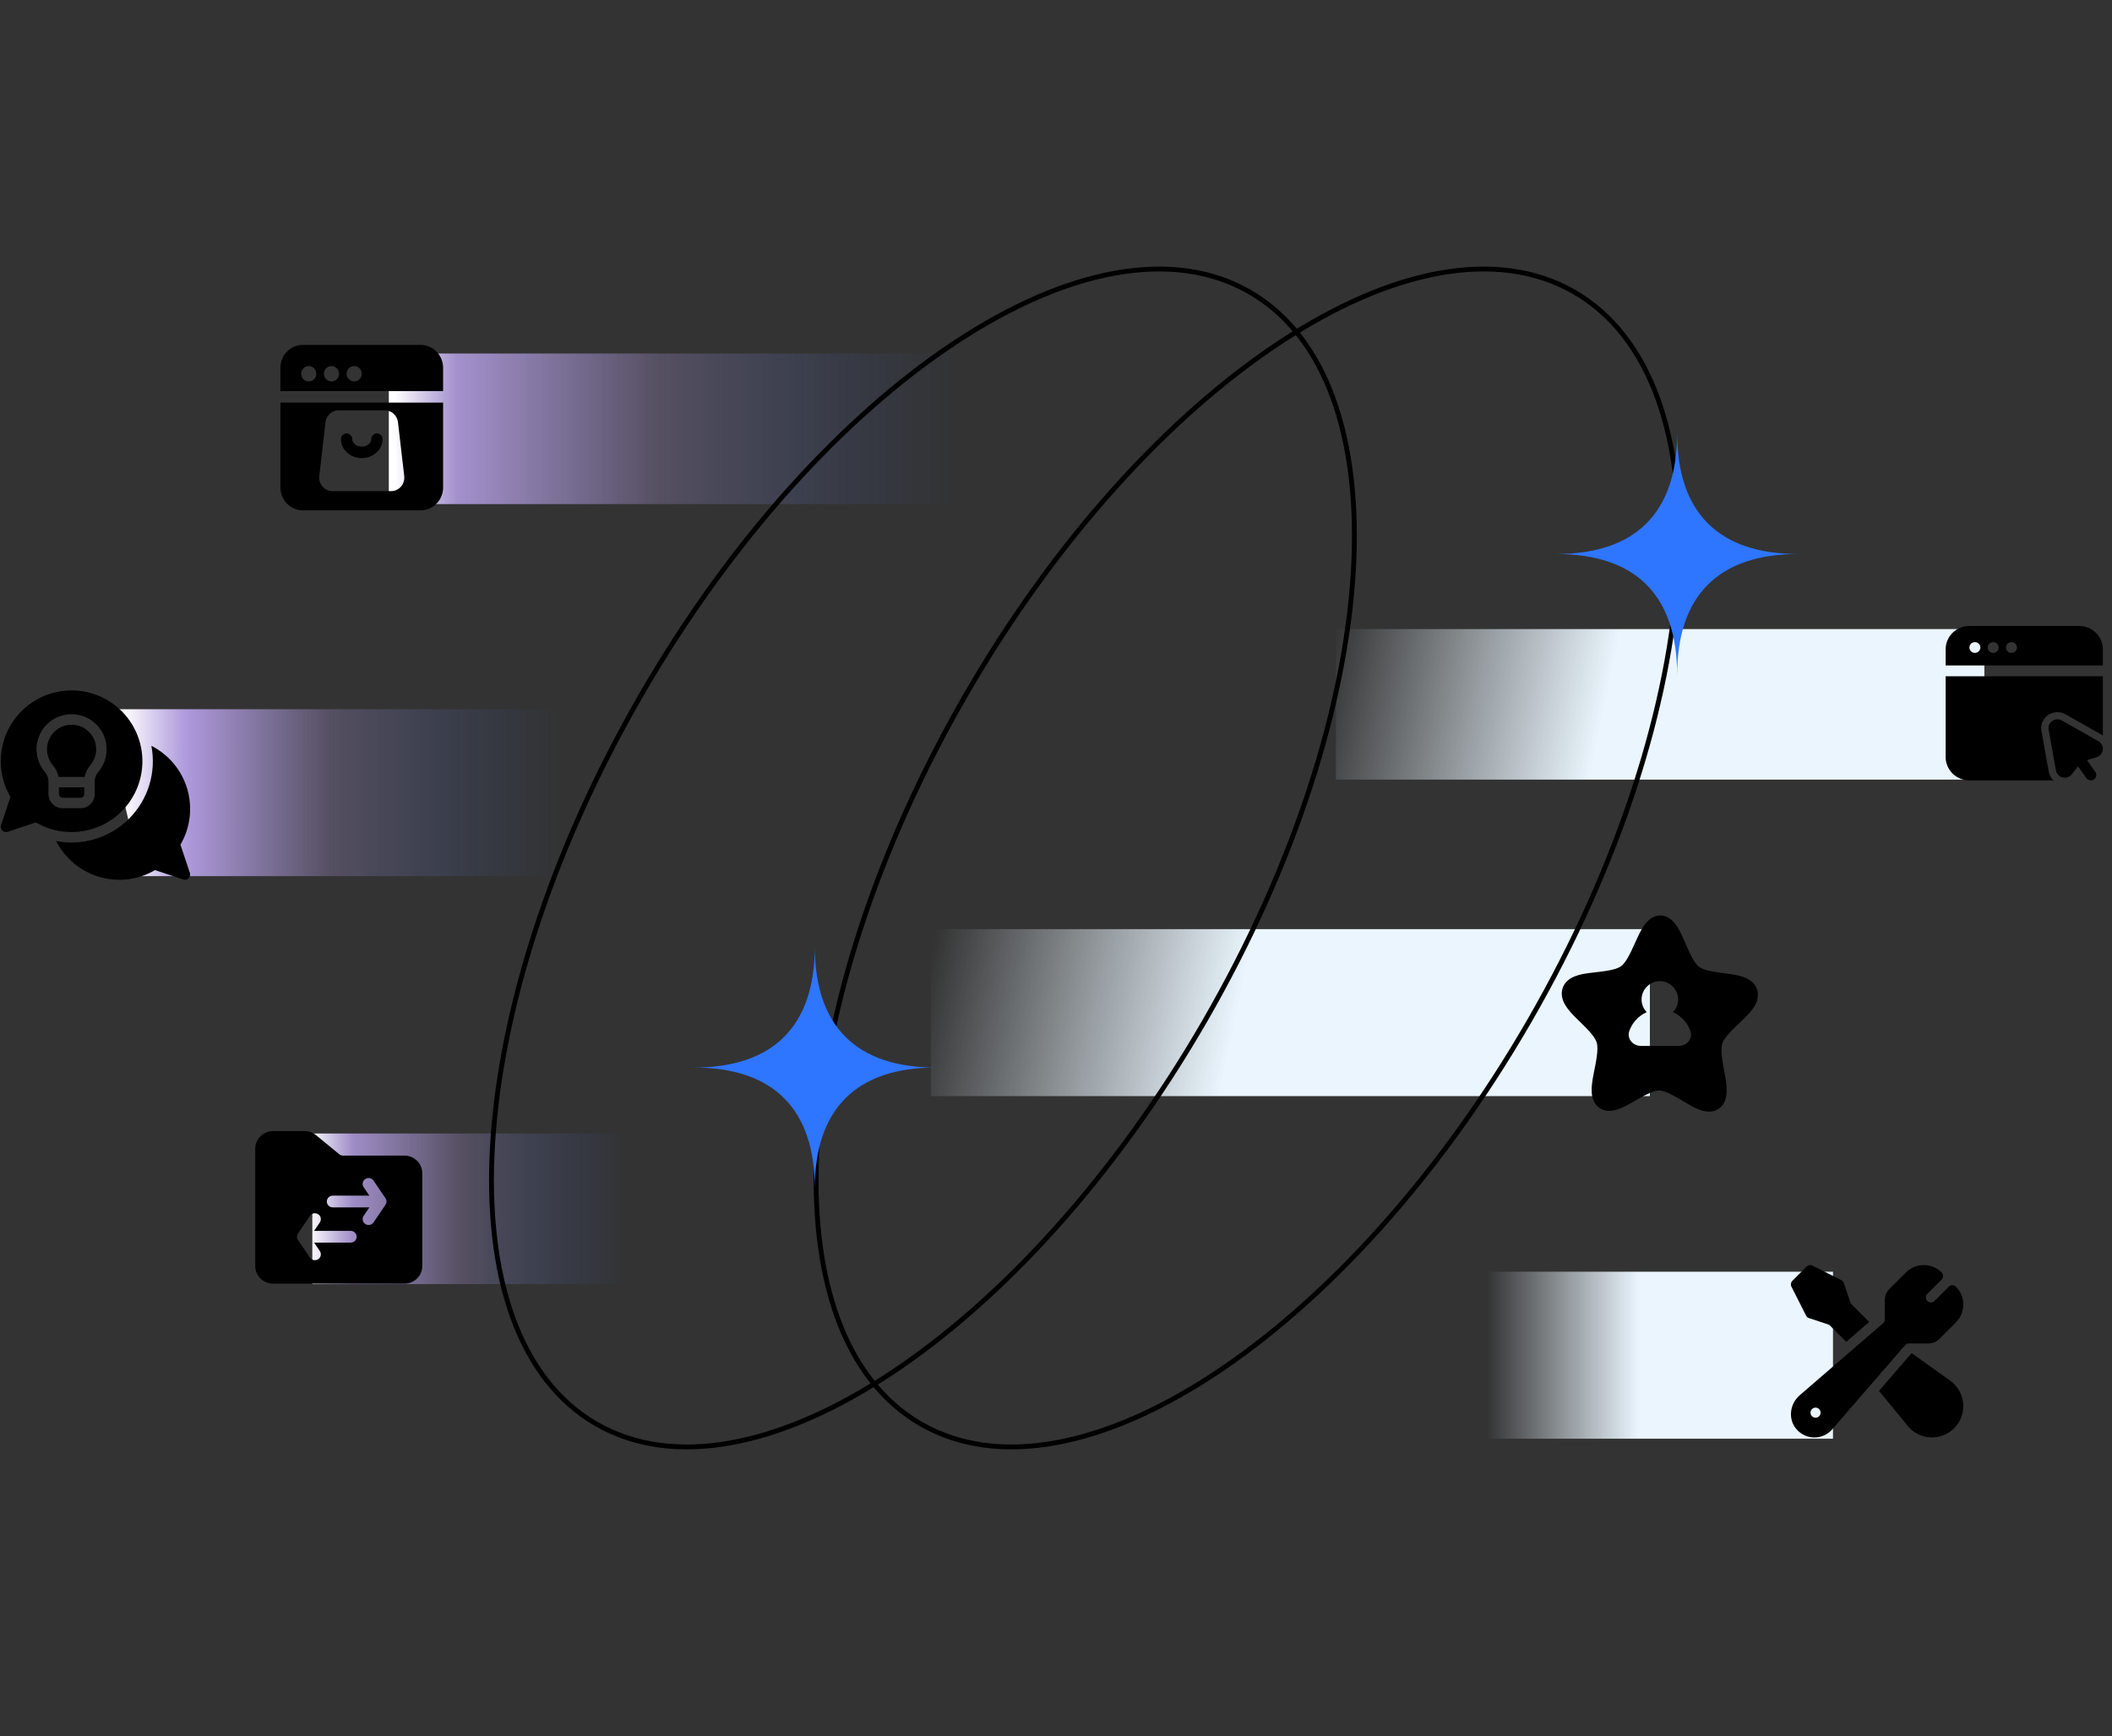 <svg width="686" height="564" viewBox="0 0 686 564" fill="none" xmlns="http://www.w3.org/2000/svg">
<rect x="0" y="0" width="686" height="564" fill="#333333" stroke="none"/>
<path fill-rule="evenodd" clip-rule="evenodd" d="M208.387 284.597C107.537 284.597 119.433 284.597 45.996 284.597L33.254 230.36C121.903 230.36 127.217 230.36 208.387 230.36L208.387 284.597Z" fill="url(#paint0_linear_1635_2410)"/>
<path fill-rule="evenodd" clip-rule="evenodd" d="M535.898 356.039C435.049 356.039 375.773 356.039 302.336 356.039L302.336 301.802C390.985 301.802 454.729 301.801 535.899 301.801L535.898 356.039Z" fill="url(#paint1_linear_1635_2410)"/>
<path fill-rule="evenodd" clip-rule="evenodd" d="M595.375 467.322C494.525 467.322 466.993 467.322 393.555 467.322L393.555 413.085C482.205 413.085 514.205 413.085 595.375 413.085L595.375 467.322Z" fill="url(#paint2_linear_1635_2410)"/>
<path fill-rule="evenodd" clip-rule="evenodd" d="M368.176 163.737C277.231 163.737 192.513 163.738 126.288 163.738L126.288 114.827C206.23 114.828 294.978 114.828 368.176 114.828L368.176 163.737Z" fill="url(#paint3_linear_1635_2410)"/>
<path fill-rule="evenodd" clip-rule="evenodd" d="M202.232 417.099C111.287 417.099 167.676 417.1 101.451 417.1L101.451 368.19C181.394 368.19 129.035 368.19 202.232 368.19L202.232 417.099Z" fill="url(#paint4_linear_1635_2410)"/>
<path fill-rule="evenodd" clip-rule="evenodd" d="M644.545 253.241C553.6 253.24 500.147 253.241 433.922 253.24L433.922 204.331C513.865 204.331 571.347 204.33 644.545 204.331L644.545 253.241Z" fill="url(#paint5_linear_1635_2410)"/>
<path d="M405.917 94.86C430.996 109.339 442.135 142.901 439.558 185.836C436.984 228.719 420.726 280.691 391.357 331.56C361.988 382.428 325.108 422.494 289.257 446.165C253.363 469.864 218.727 476.998 193.649 462.52C168.57 448.04 157.43 414.478 160.007 371.542C162.581 328.659 178.84 276.687 208.209 225.819C237.577 174.95 274.457 134.884 310.308 111.214C346.203 87.514 380.839 80.38 405.917 94.86Z" stroke="black" stroke-width="1.574"/>
<path d="M511.347 94.86C536.425 109.339 547.565 142.901 544.988 185.836C542.414 228.719 526.155 280.691 496.787 331.56C467.418 382.428 430.538 422.494 394.687 446.165C358.792 469.864 324.157 476.998 299.078 462.52C274 448.04 262.86 414.478 265.437 371.542C268.011 328.659 284.269 276.687 313.638 225.819C343.007 174.95 379.887 134.884 415.738 111.214C451.632 87.514 486.268 80.38 511.347 94.86Z" stroke="black" stroke-width="1.574"/>
<path d="M225.314 346.76C251.19 346.76 264.655 333.295 264.655 307.42C264.655 333.295 278.12 346.76 303.996 346.76C278.12 346.76 264.655 360.225 264.655 386.101C264.655 360.225 251.19 346.76 225.314 346.76Z" fill="#2E75FF"/>
<path d="M505.417 179.956C531.293 179.956 544.758 166.491 544.758 140.615C544.758 166.491 558.222 179.956 584.098 179.956C558.222 179.956 544.758 193.421 544.758 219.297C544.758 193.421 531.293 179.956 505.417 179.956Z" fill="#2E75FF"/>
<path fill-rule="evenodd" clip-rule="evenodd" d="M143.927 130.779H91.073V158.349C91.073 160.319 91.843 162.209 93.215 163.602C94.584 164.997 96.442 165.779 98.379 165.779H136.621C138.558 165.779 140.417 164.997 141.786 163.602C143.158 162.209 143.927 160.319 143.927 158.349V130.779ZM131.299 154.642L129.268 137.142C129.013 134.939 127.176 133.279 124.996 133.279C121.269 133.279 113.732 133.279 110.005 133.279C107.824 133.279 105.988 134.939 105.732 137.142L103.702 154.642C103.557 155.882 103.943 157.127 104.759 158.062C105.575 158.994 106.745 159.529 107.974 159.529H127.026C128.256 159.529 129.426 158.994 130.242 158.062C131.058 157.127 131.444 155.882 131.299 154.642ZM91.073 127.029H143.927V119.459C143.927 117.489 143.158 115.599 141.786 114.207C140.417 112.812 138.558 112.029 136.621 112.029C127.162 112.029 107.839 112.029 98.379 112.029C96.442 112.029 94.584 112.812 93.215 114.207C91.843 115.599 91.073 117.489 91.073 119.459V127.029ZM100.292 118.904C101.649 118.904 102.75 120.024 102.75 121.404C102.75 122.784 101.649 123.904 100.292 123.904C98.935 123.904 97.834 122.784 97.834 121.404C97.834 120.024 98.935 118.904 100.292 118.904ZM107.667 118.904C109.024 118.904 110.125 120.024 110.125 121.404C110.125 122.784 109.024 123.904 107.667 123.904C106.31 123.904 105.209 122.784 105.209 121.404C105.209 120.024 106.31 118.904 107.667 118.904ZM115.042 118.904C116.399 118.904 117.5 120.024 117.5 121.404C117.5 122.784 116.399 123.904 115.042 123.904C113.685 123.904 112.584 122.784 112.584 121.404C112.584 120.024 113.685 118.904 115.042 118.904Z" fill="black"/>
<path fill-rule="evenodd" clip-rule="evenodd" d="M120.574 142.654C120.574 143.054 120.446 143.424 120.232 143.747C119.689 144.562 118.656 145.064 117.501 145.064C116.345 145.064 115.313 144.562 114.769 143.747C114.556 143.424 114.428 143.054 114.428 142.654C114.428 141.619 113.602 140.779 112.584 140.779C111.566 140.779 110.74 141.619 110.74 142.654C110.74 143.817 111.092 144.907 111.714 145.847C112.874 147.594 115.02 148.814 117.501 148.814C119.981 148.814 122.127 147.594 123.288 145.847C123.91 144.907 124.261 143.817 124.261 142.654C124.261 141.619 123.435 140.779 122.417 140.779C121.4 140.779 120.574 141.619 120.574 142.654Z" fill="black"/>
<g clip-path="url(#clip0_1635_2410)">
<path d="M23.25 235.398C21.728 235.396 20.237 235.828 18.953 236.645C17.669 237.462 16.645 238.629 16.002 240.009C15.36 241.389 15.125 242.924 15.326 244.432C15.526 245.941 16.154 247.361 17.136 248.525C18.082 249.616 18.726 250.936 19.004 252.354H27.496C27.775 250.937 28.419 249.616 29.365 248.525C30.346 247.361 30.975 245.941 31.176 244.432C31.377 242.923 31.142 241.388 30.499 240.009C29.857 238.629 28.833 237.462 27.548 236.645C26.264 235.828 24.772 235.395 23.25 235.398Z" fill="black"/>
<path d="M23.25 224.257C19.202 224.257 15.225 225.326 11.722 227.355C8.218 229.384 5.313 232.302 3.298 235.813C1.283 239.324 0.231 243.305 0.247 247.354C0.263 251.402 1.348 255.375 3.391 258.87L0.332 268.032C0.233 268.332 0.218 268.653 0.291 268.961C0.363 269.268 0.52 269.549 0.743 269.772C0.966 269.995 1.247 270.152 1.555 270.225C1.862 270.297 2.183 270.283 2.483 270.183L11.646 267.129C14.697 268.912 18.118 269.968 21.643 270.215C25.169 270.462 28.703 269.893 31.974 268.553C35.244 267.214 38.161 265.138 40.5 262.489C42.839 259.839 44.535 256.687 45.459 253.275C46.382 249.864 46.507 246.286 45.824 242.819C45.141 239.351 43.669 236.088 41.521 233.281C39.373 230.475 36.608 228.201 33.439 226.636C30.271 225.071 26.784 224.257 23.25 224.257ZM31.954 250.709C31.211 251.546 30.788 252.619 30.758 253.738V257.921C30.756 259.141 30.271 260.311 29.409 261.173C28.546 262.036 27.376 262.521 26.156 262.523H20.344C19.124 262.521 17.954 262.036 17.092 261.173C16.229 260.311 15.744 259.141 15.742 257.921V253.738C15.713 252.619 15.289 251.547 14.546 250.71C13.148 249.052 12.254 247.028 11.967 244.879C11.681 242.729 12.014 240.542 12.929 238.575C13.843 236.609 15.3 234.944 17.129 233.778C18.958 232.612 21.081 231.992 23.25 231.992C25.419 231.992 27.543 232.612 29.371 233.778C31.2 234.944 32.657 236.609 33.572 238.575C34.486 240.542 34.82 242.729 34.533 244.879C34.247 247.028 33.352 249.051 31.954 250.709Z" fill="black"/>
<path d="M19.133 257.921C19.133 258.242 19.261 258.55 19.488 258.777C19.715 259.004 20.023 259.132 20.344 259.132H26.156C26.477 259.132 26.785 259.004 27.012 258.777C27.239 258.55 27.367 258.242 27.367 257.921V255.742H19.133V257.921Z" fill="black"/>
<path d="M58.614 274.37C60.196 271.663 61.208 268.662 61.588 265.551C61.968 262.439 61.708 259.283 60.823 256.275C59.939 253.268 58.449 250.473 56.446 248.062C54.442 245.652 51.966 243.676 49.171 242.257C49.99 246.495 49.758 250.87 48.493 254.998C47.228 259.126 44.97 262.881 41.917 265.933C38.864 268.986 35.109 271.243 30.981 272.507C26.853 273.771 22.478 274.003 18.239 273.183C19.658 275.979 21.634 278.455 24.044 280.459C26.455 282.463 29.25 283.954 32.258 284.838C35.265 285.723 38.422 285.983 41.534 285.604C44.646 285.224 47.648 284.211 50.354 282.629L59.517 285.683C59.816 285.783 60.138 285.797 60.445 285.725C60.752 285.652 61.033 285.495 61.257 285.272C61.48 285.049 61.637 284.768 61.709 284.46C61.782 284.153 61.767 283.832 61.667 283.532L58.614 274.37Z" fill="black"/>
</g>
<path fill-rule="evenodd" clip-rule="evenodd" d="M539.326 297.367C537.365 297.352 535.76 298.456 534.591 299.874C533.422 301.293 532.54 303.072 531.701 304.908C530.023 308.58 528.392 312.474 526.58 313.823C524.769 315.172 520.748 315.51 516.864 315.977C514.921 316.211 513.009 316.507 511.33 317.206C509.653 317.904 508.146 319.132 507.543 321.018C507.542 321.019 507.542 321.019 507.542 321.019C506.938 322.906 507.433 324.79 508.364 326.383C509.295 327.976 510.65 329.405 512.068 330.805C514.903 333.605 517.939 336.386 518.626 338.645C519.312 340.905 518.363 345.026 517.591 349.011C517.205 351.004 516.888 352.979 517.005 354.832C517.123 356.686 517.754 358.531 519.314 359.731C520.875 360.931 522.818 361.032 524.578 360.596C526.339 360.161 528.063 359.258 529.779 358.285C533.213 356.339 536.714 354.203 538.909 354.22C541.104 354.238 544.575 356.43 547.979 358.43C549.682 359.43 551.392 360.36 553.146 360.823C554.9 361.286 556.844 361.217 558.422 360.041C560 358.865 560.659 357.03 560.803 355.178C560.948 353.326 560.66 351.347 560.303 349.348C559.589 345.351 558.701 341.215 559.42 338.967C560.139 336.72 563.214 333.988 566.091 331.233C567.529 329.856 568.904 328.448 569.859 326.87C570.813 325.291 571.335 323.415 570.759 321.519C570.183 319.623 568.696 318.372 567.028 317.647C565.361 316.922 563.453 316.596 561.514 316.331C557.637 315.802 553.622 315.402 551.829 314.023C550.037 312.645 548.463 308.725 546.839 305.026C546.027 303.177 545.171 301.385 544.023 299.949C542.876 298.512 541.287 297.383 539.326 297.367C539.326 297.367 539.326 297.367 539.326 297.367ZM539.138 318.71C542.404 318.71 545.081 321.387 545.081 324.653C545.081 326.248 544.435 327.696 543.402 328.767C546.046 329.943 548.123 332.173 549.078 334.933C549.513 336.187 549.141 337.525 548.366 338.387C547.59 339.249 546.46 339.744 545.236 339.744H533.041C531.817 339.744 530.687 339.249 529.912 338.387C529.136 337.525 528.765 336.187 529.199 334.932C530.154 332.173 532.231 329.944 534.874 328.768C533.84 327.697 533.195 326.248 533.195 324.653C533.195 321.387 535.872 318.71 539.138 318.71Z" fill="black"/>
<g clip-path="url(#clip1_1635_2410)">
<path d="M635.299 417.952C634.658 417.311 633.62 417.311 632.979 417.952L628.339 422.592C627.698 423.233 626.66 423.233 626.019 422.592C625.38 421.953 625.38 420.911 626.019 420.272L630.659 415.632C631.3 414.991 631.3 413.953 630.659 413.312C627.459 410.113 622.254 410.116 619.058 413.312L613.674 418.696C612.745 419.625 612.213 420.862 612.213 422.176V428.577C612.213 429.061 612.002 429.516 611.619 429.839L584.648 453.143C581.281 455.994 580.74 460.931 583.439 464.152C586.545 467.858 592.155 467.792 595.19 464.208L618.783 436.959C619.096 436.591 619.551 436.379 620.035 436.379H626.435C627.749 436.379 628.986 435.866 629.915 434.937L635.299 429.553C638.497 426.356 638.497 421.15 635.299 417.952ZM590.87 460.024C590.229 460.665 589.19 460.665 588.55 460.024C587.909 459.383 587.909 458.344 588.55 457.704C589.19 457.063 590.229 457.063 590.87 457.704C591.51 458.344 591.51 459.383 590.87 460.024Z" fill="black"/>
<path d="M633.59 448.566L621.111 439.661H620.784L610.308 451.778L619.375 462.843C623.097 467.803 630.339 468.308 634.715 463.932C639.094 459.553 638.592 452.321 633.59 448.566Z" fill="black"/>
<path d="M601.122 423.379L598.924 416.785C598.788 416.373 598.492 416.032 598.102 415.836L588.712 411.087C588.079 410.772 587.316 410.894 586.818 411.395L582.178 416.035C581.678 416.535 581.555 417.297 581.87 417.929L586.619 427.319C586.815 427.708 587.156 428.005 587.568 428.141L594.163 430.339L599.673 435.849L607.137 429.394L601.122 423.379Z" fill="black"/>
</g>
<path fill-rule="evenodd" clip-rule="evenodd" d="M680.59 250.737C681.155 251.528 680.958 252.62 680.153 253.173C679.348 253.728 678.237 253.535 677.674 252.744L673.829 247.349C673.263 246.558 673.46 245.466 674.266 244.911C675.071 244.358 676.182 244.549 676.745 245.342L680.59 250.737Z" fill="black"/>
<path fill-rule="evenodd" clip-rule="evenodd" d="M681.575 240.753C682.575 241.32 683.14 242.412 683.014 243.539C682.889 244.663 682.098 245.611 680.998 245.951L676.089 247.473L672.956 251.484C672.256 252.382 671.078 252.788 669.959 252.52C668.838 252.249 667.985 251.355 667.786 250.24L665.416 237.01C665.218 235.916 665.686 234.81 666.61 234.173C667.536 233.538 668.755 233.484 669.733 234.04L681.575 240.753Z" fill="black"/>
<path fill-rule="evenodd" clip-rule="evenodd" d="M631.969 216.157V210.907C631.969 206.719 635.424 203.324 639.688 203.324H675.312C677.36 203.324 679.324 204.122 680.77 205.545C682.219 206.966 683.031 208.896 683.031 210.907V216.157H631.969ZM683.031 219.657V238.893C682.943 238.837 682.855 238.783 682.763 238.732L670.919 232.019C669.142 231.011 666.931 231.107 665.25 232.262C663.568 233.419 662.72 235.428 663.076 237.414L665.447 250.644C665.646 251.754 666.2 252.741 666.993 253.49H639.688C635.424 253.49 631.969 250.095 631.969 245.907V219.657H683.031ZM641.469 208.574C640.486 208.574 639.688 209.358 639.688 210.324C639.688 211.29 640.486 212.074 641.469 212.074C642.452 212.074 643.25 211.29 643.25 210.324C643.25 209.358 642.452 208.574 641.469 208.574ZM647.406 208.574C646.423 208.574 645.625 209.358 645.625 210.324C645.625 211.29 646.423 212.074 647.406 212.074C648.389 212.074 649.188 211.29 649.188 210.324C649.188 209.358 648.389 208.574 647.406 208.574ZM653.344 208.574C652.361 208.574 651.562 209.358 651.562 210.324C651.562 211.29 652.361 212.074 653.344 212.074C654.327 212.074 655.125 211.29 655.125 210.324C655.125 209.358 654.327 208.574 653.344 208.574Z" fill="black"/>
<path fill-rule="evenodd" clip-rule="evenodd" d="M131.35 375.361C134.561 375.361 137.163 377.921 137.163 381.08V411.248C137.163 414.407 134.561 416.967 131.35 416.967H88.719C87.178 416.967 85.699 416.365 84.609 415.291C83.52 414.22 82.906 412.766 82.906 411.248V373.123C82.906 371.606 83.52 370.151 84.609 369.08C85.699 368.007 87.178 367.405 88.719 367.405H98.942C100.302 367.405 101.622 367.875 102.667 368.733L110.199 374.919C110.546 375.205 110.985 375.361 111.439 375.361H131.35ZM119.978 392.186L118.111 394.94C117.518 395.817 117.759 397.001 118.649 397.584C119.537 398.168 120.742 397.931 121.336 397.056L125.211 391.338C125.421 391.025 125.537 390.659 125.537 390.28C125.537 389.9 125.421 389.534 125.211 389.222L121.336 383.503C120.742 382.628 119.537 382.391 118.649 382.975C117.759 383.558 117.518 384.742 118.111 385.619L119.978 388.373H108.097C107.027 388.373 106.159 389.227 106.159 390.28C106.159 391.332 107.027 392.186 108.097 392.186H119.978ZM96.796 402.775L100.671 408.494C101.265 409.369 102.47 409.605 103.358 409.022C104.248 408.438 104.489 407.255 103.896 406.378L102.029 403.623H113.91C114.98 403.623 115.848 402.769 115.848 401.717C115.848 400.665 114.98 399.811 113.91 399.811H102.029L103.896 397.056C104.489 396.179 104.248 394.996 103.358 394.412C102.47 393.829 101.265 394.065 100.671 394.94L96.796 400.659C96.586 400.972 96.47 401.338 96.47 401.717C96.47 402.096 96.586 402.462 96.796 402.775Z" fill="black"/>
<defs>
<linearGradient id="paint0_linear_1635_2410" x1="181.763" y1="252.188" x2="40.199" y2="252.188" gradientUnits="userSpaceOnUse">
<stop stop-color="#2E75FF" stop-opacity="0"/>
<stop offset="0.527" stop-color="#BBA5EE" stop-opacity="0.25"/>
<stop offset="0.858" stop-color="#BBA5EE" stop-opacity="0.907"/>
<stop offset="1" stop-color="white"/>
</linearGradient>
<linearGradient id="paint1_linear_1635_2410" x1="487.433" y1="364.177" x2="299.271" y2="324.501" gradientUnits="userSpaceOnUse">
<stop stop-color="#EAF5FD"/>
<stop offset="0.473" stop-color="#EAF5FD"/>
<stop offset="1" stop-color="#EAF5FD" stop-opacity="0"/>
</linearGradient>
<linearGradient id="paint2_linear_1635_2410" x1="576.47" y1="435.785" x2="482.934" y2="435.785" gradientUnits="userSpaceOnUse">
<stop stop-color="#EAF5FD"/>
<stop offset="0.473" stop-color="#EAF5FD"/>
<stop offset="1" stop-color="#EAF5FD" stop-opacity="0"/>
</linearGradient>
<linearGradient id="paint3_linear_1635_2410" x1="310.128" y1="135.297" x2="128.281" y2="135.297" gradientUnits="userSpaceOnUse">
<stop stop-color="#2E75FF" stop-opacity="0"/>
<stop offset="0.527" stop-color="#BBA5EE" stop-opacity="0.25"/>
<stop offset="0.89" stop-color="#BBA5EE" stop-opacity="0.826"/>
<stop offset="1" stop-color="white"/>
</linearGradient>
<linearGradient id="paint4_linear_1635_2410" x1="204.258" y1="388.66" x2="100.99" y2="388.66" gradientUnits="userSpaceOnUse">
<stop stop-color="#2E75FF" stop-opacity="0"/>
<stop offset="0.527" stop-color="#BBA5EE" stop-opacity="0.25"/>
<stop offset="0.867" stop-color="#BBA5EE" stop-opacity="0.789"/>
<stop offset="1" stop-color="white"/>
</linearGradient>
<linearGradient id="paint5_linear_1635_2410" x1="598.588" y1="260.579" x2="428.907" y2="224.801" gradientUnits="userSpaceOnUse">
<stop stop-color="#EAF5FD"/>
<stop offset="0.473" stop-color="#EAF5FD"/>
<stop offset="1" stop-color="#EAF5FD" stop-opacity="0"/>
</linearGradient>
<clipPath id="clip0_1635_2410">
<rect width="62" height="62" fill="white" transform="translate(0 224.015)"/>
</clipPath>
<clipPath id="clip1_1635_2410">
<rect width="56" height="56" fill="white" transform="translate(581.697 410.914)"/>
</clipPath>
</defs>
</svg>
